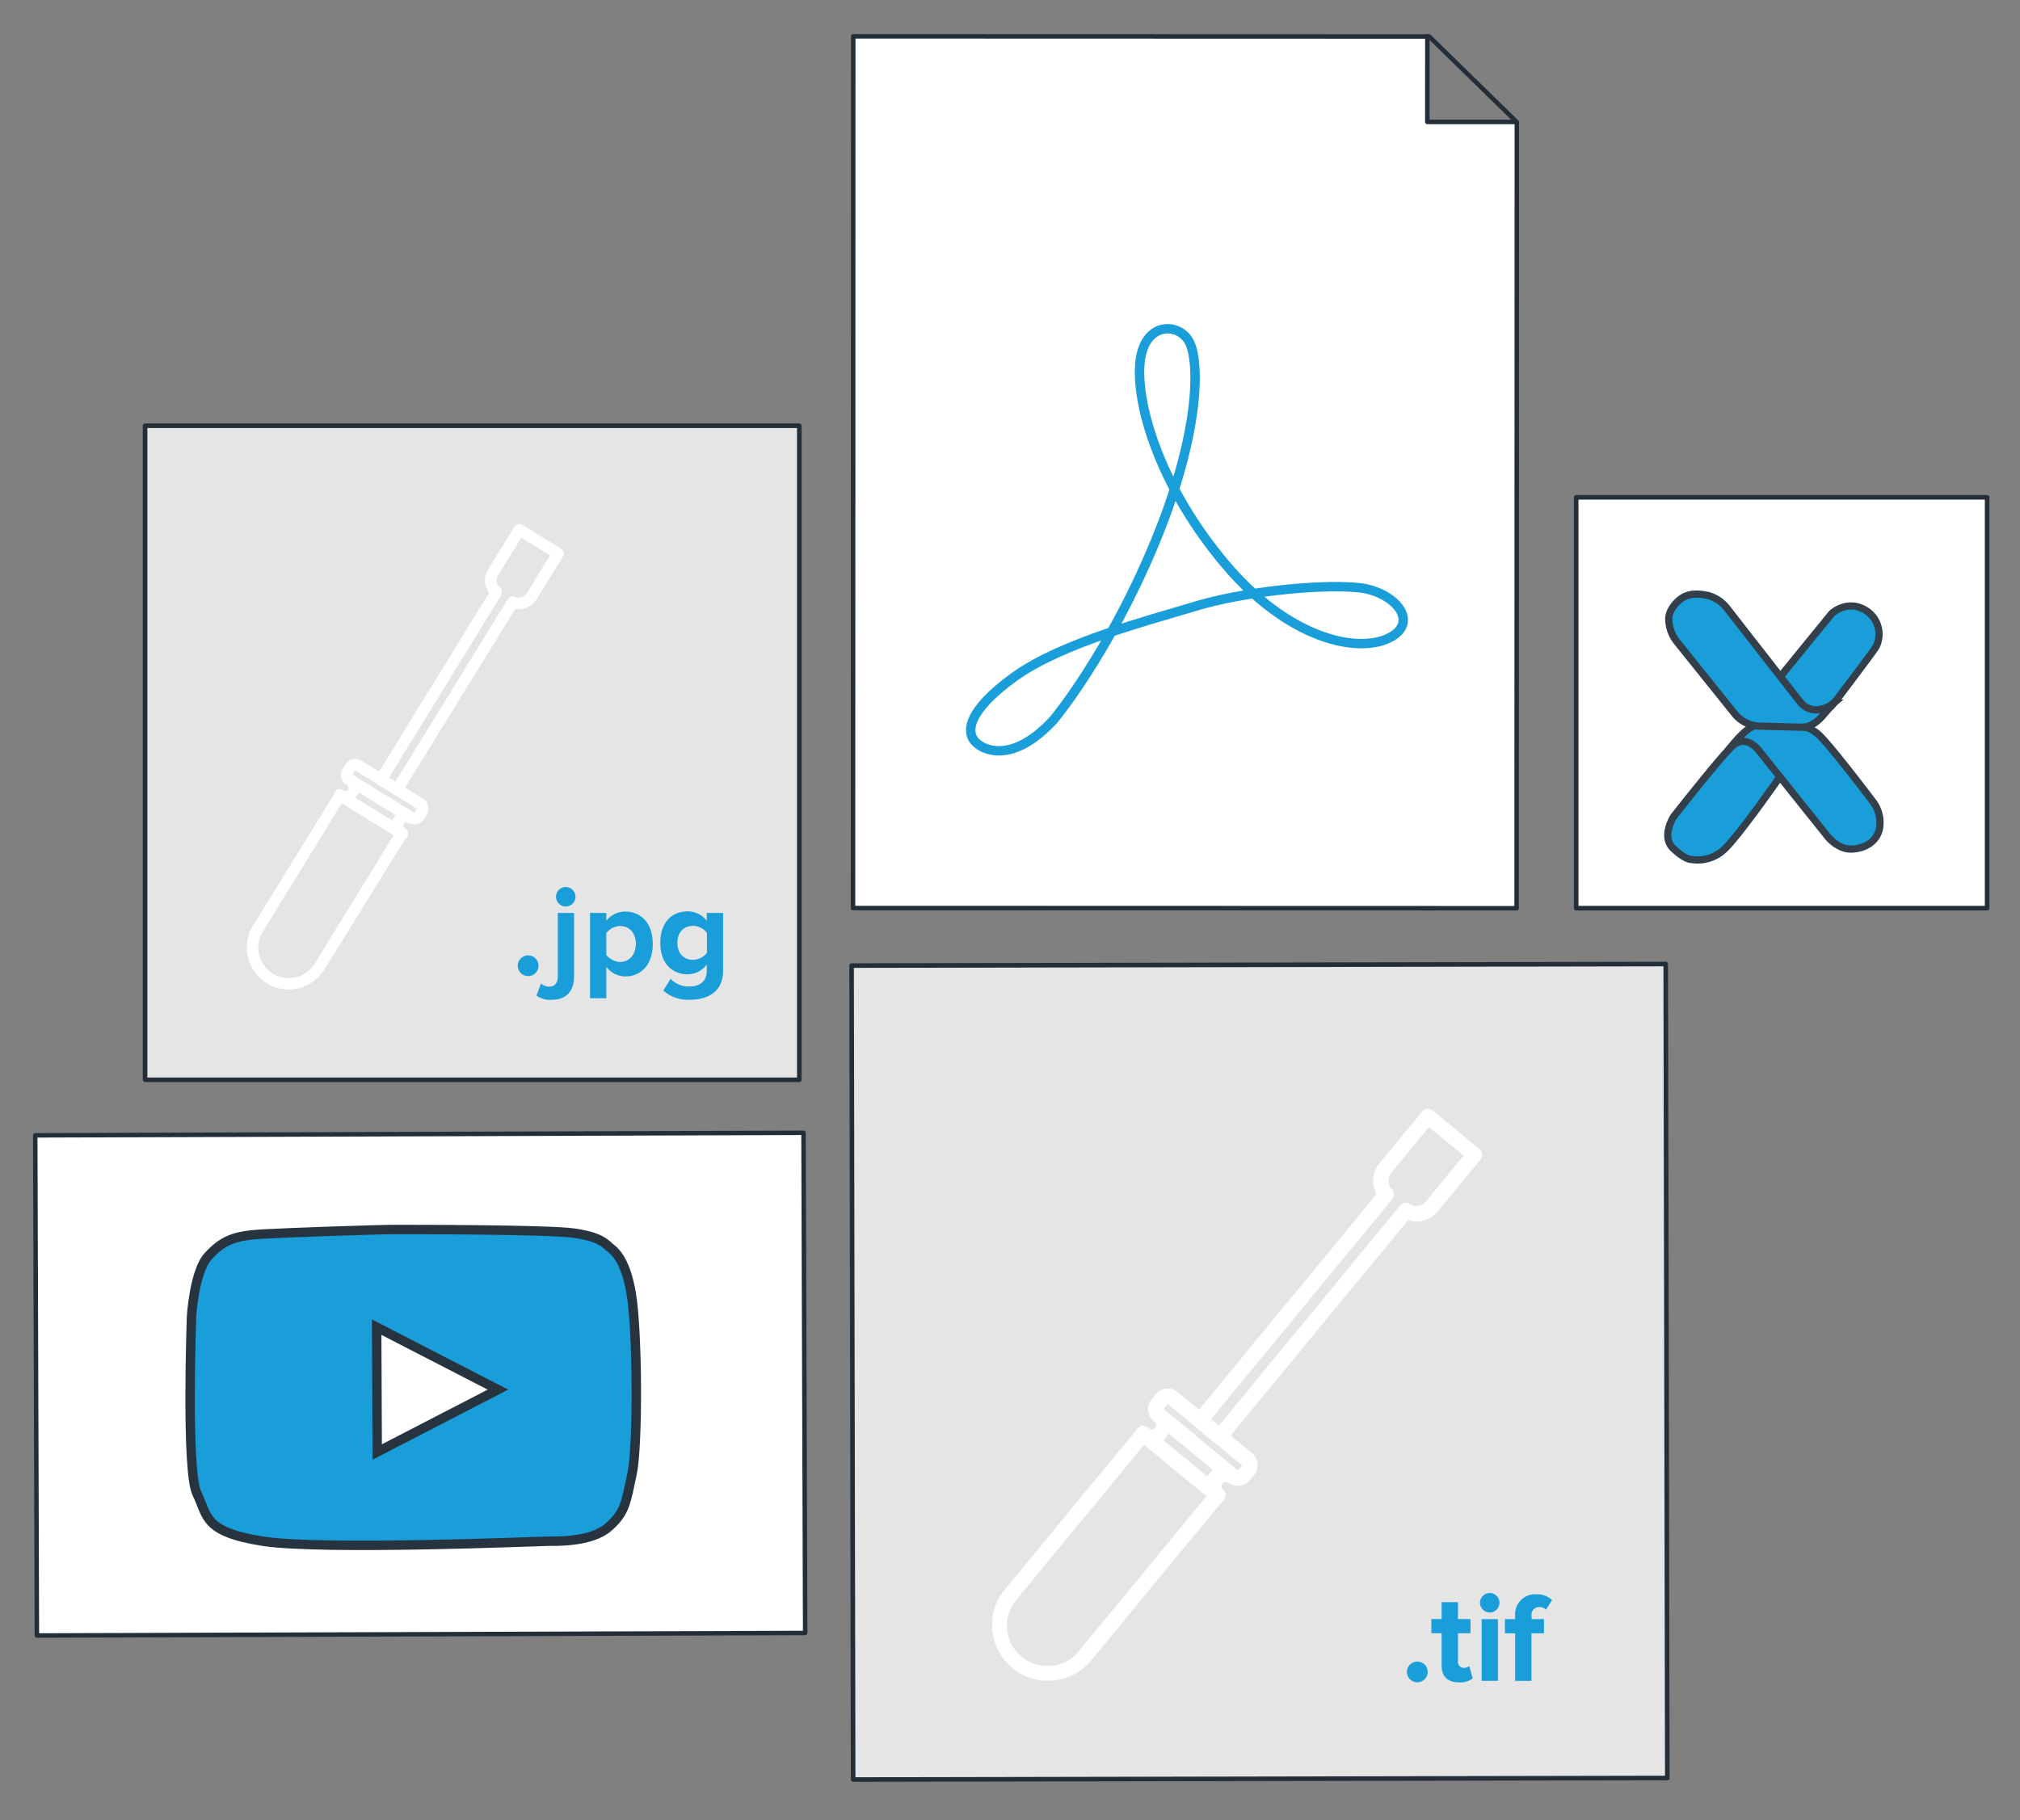 <svg id="Layer_1" data-name="Layer 1" xmlns="http://www.w3.org/2000/svg" viewBox="0 0 442.21 398.57"><rect x="0" y="0" width="442.21" height="398.57" fill="#808080" stroke="none"/><defs><style>.cls-1,.cls-3,.cls-7,.cls-9{fill:#fff;}.cls-1,.cls-4,.cls-6,.cls-7{stroke:#232e38;stroke-linecap:round;stroke-linejoin:round;}.cls-1,.cls-4{stroke-width:0.98px;}.cls-2{fill:#199ed9;}.cls-10,.cls-4,.cls-5,.cls-8{fill:none;}.cls-5{stroke:#199ed9;}.cls-10,.cls-5,.cls-8,.cls-9{stroke-miterlimit:10;}.cls-5,.cls-8,.cls-9{stroke-width:2.06px;}.cls-6{fill:#e5e5e5;}.cls-8,.cls-9{stroke:#273440;}.cls-10{stroke:#333f4b;stroke-width:1.58px;}</style></defs><title>index_illustrations_v2</title><rect class="cls-1" x="7.88" y="248.33" width="168.19" height="109.52" transform="translate(-0.99 0.3) rotate(-0.19)"/><path class="cls-2" d="M41.92,288.46s0.54-10.06,3.7-13.45,5.62-4.44,11.79-4.79,25.1-1,29.45-1,33.09,0,38.74.79,6.89,2.24,7.67,2.95,3.51,2.06,4.91,10.23,1.52,33.34.19,39.51-1.45,8.51-5.26,11.77-11.6,3-13,3-49.56,2.05-62.61,0-12-5.59-14.39-10.44S41.92,288.46,41.92,288.46Z"/><polygon class="cls-3" points="332.01 198.87 186.74 198.87 186.74 7.95 312.87 7.99 312.46 26.7 332.06 26.37 332.01 198.87"/><polygon class="cls-4" points="332.06 26.74 332.01 198.87 186.74 198.83 186.79 7.95 312.87 7.99 332.06 26.74"/><polyline class="cls-4" points="331.65 26.7 312.46 26.7 312.47 7.95"/><path class="cls-5" d="M230.7,157.56s11.88-14.23,21.94-38.35,10-39.71,7.77-44.23-10.27-4.72-10.9,5,5,27.33,18.84,43.68,28.9,19.49,35.81,16,0.94-10.28-6.91-11c-8.88-.82-25.4,1-35.5,4.07s-29.34,8-39.71,15.49-10.76,12.3-8.24,14.5S222.58,166.42,230.7,157.56Z"/><rect class="cls-6" x="186.6" y="211.25" width="178.23" height="178.23" transform="translate(-0.58 0.54) rotate(-0.11)"/><rect class="cls-7" x="345.05" y="108.9" width="89.96" height="89.96"/><path class="cls-3" d="M221.65,365.26A12.24,12.24,0,0,1,220,348l29-35.15a1.68,1.68,0,0,1,2.37-.23l16.27,13.41a1.68,1.68,0,0,1,.23,2.37l-29,35.16A12.22,12.22,0,0,1,221.65,365.26Zm28.83-48.93-27.9,33.86a8.86,8.86,0,1,0,13.67,11.27l27.9-33.86Z"/><path class="cls-3" d="M268.84,324.56l-16.27-13.41a3.38,3.38,0,0,1-.46-4.75l0.93-1.13a3.38,3.38,0,0,1,4.75-.47l16.29,13.41a3.39,3.39,0,0,1,.46,4.77l-0.92,1.12a3.38,3.38,0,0,1-4.75.45h0Zm-13.19-17.15-0.95,1.13L271,322h0l0.92-1.12Z"/><path class="cls-3" d="M265.94,315.89l-4.31-3.55a1.68,1.68,0,0,1-.23-2.37l39.94-48.48a5.9,5.9,0,0,1-.71-2.32,6,6,0,0,1,1.34-4.44l9.32-11.31a1.68,1.68,0,0,1,2.37-.23l10.18,8.38a1.68,1.68,0,0,1,.23,2.37l-9.31,11.31a6,6,0,0,1-4.1,2.18,5.9,5.9,0,0,1-2.41-.26l-39.94,48.48A1.68,1.68,0,0,1,265.94,315.89Zm-0.87-5.08,1.71,1.41L306.48,264a1.68,1.68,0,0,1,2.2-.35,2.61,2.61,0,0,0,1.66.4,2.7,2.7,0,0,0,1.83-1l8.24-10-7.58-6.24-8.25,10a2.67,2.67,0,0,0-.6,2,2.63,2.63,0,0,0,.71,1.57,1.68,1.68,0,0,1,.07,2.22Z"/><path class="cls-3" d="M265.45,328.67l-16.27-13.41a1.68,1.68,0,1,1,2.14-2.6,1,1,0,1,0,1.24-1.51,1.68,1.68,0,1,1,2.14-2.6L271,322a1.68,1.68,0,1,1-2.14,2.6,1,1,0,0,0-1.24,1.51A1.68,1.68,0,1,1,265.45,328.67Zm-10.87-13.31,9.74,8a4.36,4.36,0,0,1,1.24-1.51l-9.74-8A4.36,4.36,0,0,1,254.59,315.36Z"/><path class="cls-8" d="M41.92,288.46s0.54-10.06,3.7-13.45,5.62-4.44,11.79-4.79,25.1-1,29.45-1,33.09,0,38.74.79,6.89,2.24,7.67,2.95,3.51,2.06,4.91,10.23,1.52,33.34.19,39.51-1.45,8.51-5.26,11.77-11.6,3-13,3-49.56,2.05-62.61,0-12-5.59-14.39-10.44S41.92,288.46,41.92,288.46Z"/><polygon class="cls-9" points="82.46 290.6 82.58 317.94 109 304.28 82.46 290.6"/><path class="cls-2" d="M409.92,175.6s-9.85-13.09-12.11-14.83a5.88,5.88,0,0,0-2.76-1.38,6.52,6.52,0,0,0,3.93-2.5l1.53-1.77h0c0.43-.4,1.31-1.48,1.31-1.48s8-10.55,8.81-11.85a6.14,6.14,0,0,0-3-8.38c-3.66-1.73-6.69,1.08-6.69,1.08l-11.23,13.82L378,133.26a8.11,8.11,0,0,0-4-2.68c-2.31-.5-4.26-0.49-5.86.6s-2.91,3.07-2.82,4.58a8.2,8.2,0,0,0,1.82,5l12.84,16a7.21,7.21,0,0,0,4.37,2.38L383,160.24l1.21-1.1c-2.08.2-6,5.5-6,5.5h0C374.6,168.53,366.4,179,366.4,179s-2.8,4.33-.18,6.89,4,2.5,4,2.5a8.49,8.49,0,0,0,7.34-2.3c3.34-3.22,12.09-15.8,12.09-15.8l10.59,13.24s2,2.4,4.53,2.56,6-1,6.68-4.47A7.58,7.58,0,0,0,409.92,175.6Zm-19.45-26.4h0l0-.06Z"/><path class="cls-10" d="M367.11,140.53l12.84,16a7.25,7.25,0,0,0,5.34,2.47l9.3,0.25s2,0.24,4.41-2.52l2.4-2.77a6.56,6.56,0,0,1-3.18,1.42,4.32,4.32,0,0,1-3.92-1.42c-1-1.22-16.3-20.87-16.3-20.87a8.11,8.11,0,0,0-4-2.68c-2.31-.5-4.26-0.49-5.86.6s-2.91,3.07-2.82,4.58A8.2,8.2,0,0,0,367.11,140.53Z"/><path class="cls-10" d="M389.49,148.46L401,134.33s3-2.81,6.69-1.08a6.14,6.14,0,0,1,3,8.38c-0.79,1.3-8.81,11.85-8.81,11.85s-0.88,1.08-1.31,1.48"/><path class="cls-10" d="M394.59,159.24s1-.37,3.23,1.36,12.11,14.83,12.11,14.83a7.58,7.58,0,0,1,1.52,6c-0.71,3.43-4.15,4.63-6.68,4.47s-4.53-2.56-4.53-2.56l-10.59-13.24-4.48-5.6s-2.8-3.92-5.86-1.21c-2.48,2.2-12.91,15.51-12.91,15.51s-2.8,4.33-.18,6.89,4,2.5,4,2.5a8.49,8.49,0,0,0,7.34-2.3c3.34-3.22,12.09-15.8,12.09-15.8"/><path class="cls-10" d="M378.19,164.47s3.94-5.3,6-5.5"/><rect class="cls-6" x="32.36" y="92.84" width="143.22" height="143.22" transform="matrix(1, 0, 0, 1, -0.6, 0.38)"/><path class="cls-3" d="M58.4,215.31a9.21,9.21,0,0,1-3-12.66l18-29.18a1.27,1.27,0,0,1,1.74-.41l13.51,8.31a1.27,1.27,0,0,1,.42,1.74L71,212.3A9.19,9.19,0,0,1,58.4,215.31Zm16.43-39.43L57.54,204a6.66,6.66,0,1,0,11.35,7l17.29-28.11Z"/><path class="cls-3" d="M89.36,180.12l-13.51-8.31a2.54,2.54,0,0,1-.83-3.49l0.57-.93a2.54,2.54,0,0,1,3.49-.84l13.52,8.31a2.55,2.55,0,0,1,.83,3.51l-0.57.93a2.55,2.55,0,0,1-3.49.83h0ZM77.76,168.7l-0.59.94L90.68,178h0l0.57-.93Z"/><path class="cls-3" d="M86.31,174l-3.58-2.2a1.27,1.27,0,0,1-.42-1.74l24.76-40.24a4.44,4.44,0,0,1-.77-1.65,4.52,4.52,0,0,1,.54-3.44l5.78-9.39a1.27,1.27,0,0,1,1.74-.41l8.45,5.2a1.27,1.27,0,0,1,.42,1.74l-5.77,9.38a4.54,4.54,0,0,1-2.83,2,4.44,4.44,0,0,1-1.82.06L88,173.54A1.27,1.27,0,0,1,86.31,174Zm-1.17-3.69,1.42,0.88,24.61-40a1.27,1.27,0,0,1,1.6-.49,2,2,0,0,0,1.28.13,2,2,0,0,0,1.26-.92l5.11-8.3-6.29-3.87L109,126a2,2,0,0,0-.24,1.53,2,2,0,0,0,.69,1.1,1.27,1.27,0,0,1,.28,1.65Z"/><path class="cls-3" d="M87.26,183.53l-13.51-8.31a1.27,1.27,0,1,1,1.33-2.16,0.74,0.74,0,1,0,.77-1.25,1.27,1.27,0,1,1,1.33-2.16L90.68,178a1.27,1.27,0,1,1-1.33,2.16,0.74,0.74,0,0,0-.77,1.25A1.27,1.27,0,1,1,87.26,183.53Zm-9.47-8.8,8.09,5a3.28,3.28,0,0,1,.77-1.25l-8.09-5A3.28,3.28,0,0,1,77.79,174.73Z"/><path class="cls-2" d="M113.35,211.47a2.27,2.27,0,1,1,2.27,2.27A2.29,2.29,0,0,1,113.35,211.47Z"/><path class="cls-2" d="M117.44,218l1-2.66a2.54,2.54,0,0,0,1.82.7c1.09,0,1.85-.7,1.85-2.21V199.9h3.56v13.89c0,3.08-1.57,5.12-4.82,5.12A5,5,0,0,1,117.44,218Zm4.28-21.64a2.13,2.13,0,1,1,2.13,2.13A2.15,2.15,0,0,1,121.72,196.32Z"/><path class="cls-2" d="M132.73,211.69v6.89h-3.56V199.9h3.56v1.71a5.23,5.23,0,0,1,4.17-2c3.47,0,6,2.58,6,7.08s-2.52,7.11-6,7.11A5.17,5.17,0,0,1,132.73,211.69Zm6.47-5c0-2.32-1.37-3.92-3.42-3.92a4,4,0,0,0-3.05,1.54v4.79a4.07,4.07,0,0,0,3.05,1.54C137.82,210.6,139.19,209,139.19,206.65Z"/><path class="cls-2" d="M145.21,216.9l1.6-2.58A5.38,5.38,0,0,0,151,216c1.71,0,3.72-.76,3.72-3.42v-1.37a5.27,5.27,0,0,1-4.17,2.13c-3.39,0-6-2.38-6-6.89s2.55-6.89,6-6.89a5.21,5.21,0,0,1,4.17,2.07V199.9h3.58v12.6c0,5.15-4,6.41-7.31,6.41A8.19,8.19,0,0,1,145.21,216.9Zm9.55-8.26v-4.37a3.86,3.86,0,0,0-3.05-1.54c-2,0-3.42,1.4-3.42,3.72s1.4,3.72,3.42,3.72A3.94,3.94,0,0,0,154.76,208.64Z"/><path class="cls-2" d="M308,366.1a2.27,2.27,0,1,1,2.27,2.27A2.29,2.29,0,0,1,308,366.1Z"/><path class="cls-2" d="M315.59,364.69v-7.06h-2.24v-3.11h2.24v-3.7h3.58v3.7h2.74v3.11h-2.74v6.1a1.3,1.3,0,0,0,1.23,1.48,2,2,0,0,0,1.23-.39l0.76,2.69a4.38,4.38,0,0,1-3,.87C316.94,368.39,315.59,367.1,315.59,364.69Z"/><path class="cls-2" d="M324,350.95a2.13,2.13,0,1,1,2.13,2.13A2.15,2.15,0,0,1,324,350.95Zm0.36,17.11V354.53h3.56v13.52h-3.56Z"/><path class="cls-2" d="M331.69,368.06V357.64h-2.24v-3.11h2.24V353.8a4.36,4.36,0,0,1,4.56-4.7,4.81,4.81,0,0,1,3.53,1.26l-1.34,2.1a2,2,0,0,0-1.48-.56,1.66,1.66,0,0,0-1.68,1.9v0.73H338v3.11h-2.74v10.42h-3.58Z"/></svg>